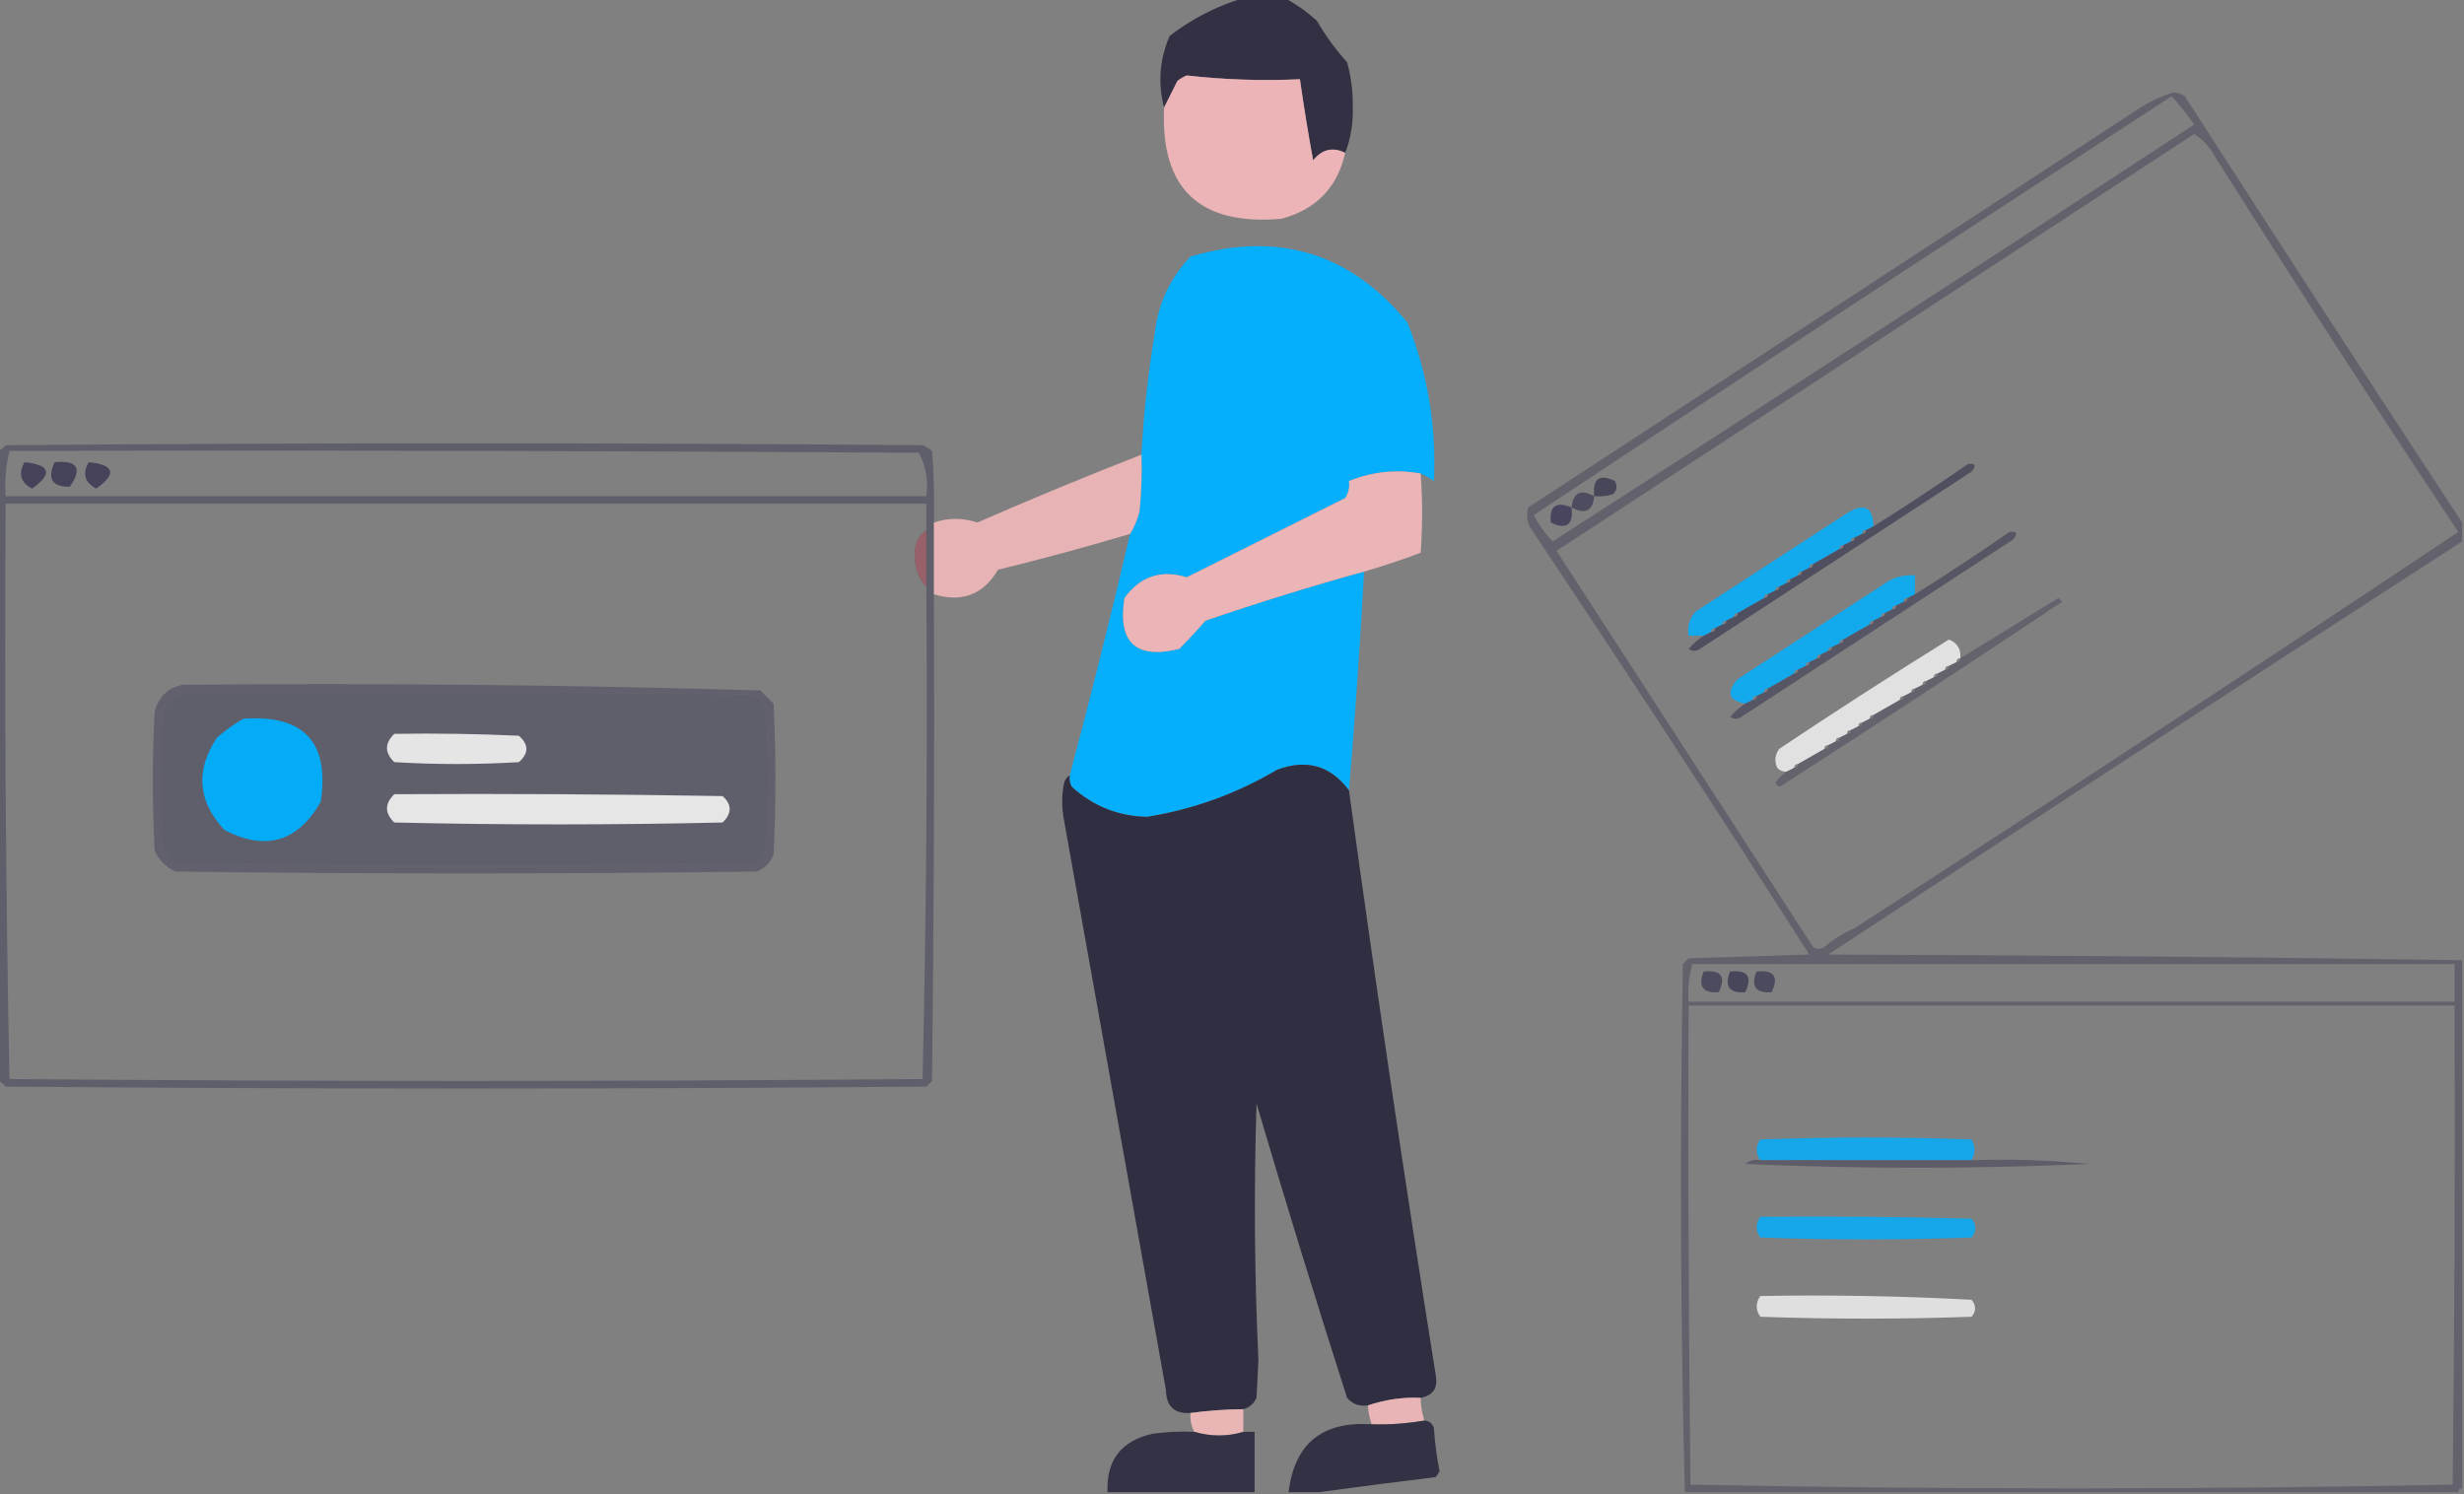 <?xml version="1.0" encoding="UTF-8"?>
<!DOCTYPE svg PUBLIC "-//W3C//DTD SVG 1.1//EN" "http://www.w3.org/Graphics/SVG/1.1/DTD/svg11.dtd">
<svg xmlns="http://www.w3.org/2000/svg" version="1.1" width="653px" height="396px" style="shape-rendering:geometricPrecision; text-rendering:geometricPrecision; image-rendering:optimizeQuality; fill-rule:evenodd; clip-rule:evenodd" xmlns:xlink="http://www.w3.org/1999/xlink">
<rect width="100%" height="100%" fill="#808080" stroke="none"/>
<g><path style="opacity:0.97" fill="#312e41" d="M 329.5,-0.5 C 333.167,-0.5 336.833,-0.5 340.5,-0.5C 343.495,1.098 346.329,3.098 349,5.5C 351.28,9.447 353.947,13.113 357,16.5C 358.045,20.245 358.545,24.079 358.5,28C 358.674,32.442 358.007,36.609 356.5,40.5C 353.194,38.891 350.361,39.558 348,42.5C 346.686,35.325 345.519,28.158 344.5,21C 334.479,21.465 324.479,21.132 314.5,20C 313.584,20.374 312.75,20.874 312,21.5C 310.787,23.925 309.621,26.259 308.5,28.5C 306.805,21.977 307.305,15.644 310,9.5C 315.962,4.937 322.462,1.603 329.5,-0.5 Z"/></g>
<g><path style="opacity:0.967" fill="#efb6b8" d="M 356.5,40.5 C 354.427,49.741 348.76,55.574 339.5,58C 317.833,59.83 307.5,49.996 308.5,28.5C 309.621,26.259 310.787,23.925 312,21.5C 312.75,20.874 313.584,20.374 314.5,20C 324.479,21.132 334.479,21.465 344.5,21C 345.519,28.158 346.686,35.325 348,42.5C 350.361,39.558 353.194,38.891 356.5,40.5 Z"/></g>
<g><path style="opacity:0.986" fill="#04affd" d="M 376.5,125.5 C 370.003,124.33 363.67,124.997 357.5,127.5C 357.714,129.144 357.38,130.644 356.5,132C 342.5,139 328.5,146 314.5,153C 307.658,150.917 302.158,152.75 298,158.5C 296.132,170.301 300.965,174.801 312.5,172C 314.968,169.512 317.301,167.012 319.5,164.5C 333.722,159.64 347.722,155.306 361.5,151.5C 360.451,170.857 359.117,190.19 357.5,209.5C 352.655,202.944 346.321,201.111 338.5,204C 327.719,210.369 316.219,214.536 304,216.5C 296.354,216.346 289.687,213.679 284,208.5C 283.517,207.552 283.351,206.552 283.5,205.5C 289.147,184.245 294.48,162.911 299.5,141.5C 300.6,139.723 301.434,137.723 302,135.5C 302.499,130.511 302.666,125.511 302.5,120.5C 303.071,109.777 304.237,99.11 306,88.5C 306.889,80.559 310.055,73.725 315.5,68C 338.718,61.188 357.885,67.021 373,85.5C 378.361,98.999 380.694,112.999 380,127.5C 378.887,126.695 377.721,126.028 376.5,125.5 Z"/></g>
<g><path style="opacity:0.446" fill="#3e3b54" d="M 652.5,138.5 C 652.5,140.167 652.5,141.833 652.5,143.5C 596.383,179.777 540.383,216.277 484.5,253C 540.571,253.171 596.571,253.671 652.5,254.5C 652.5,301.167 652.5,347.833 652.5,394.5C 651.833,394.5 651.5,394.833 651.5,395.5C 583.167,395.5 514.833,395.5 446.5,395.5C 445.339,348.904 445.172,302.237 446,255.5C 446.5,255 447,254.5 447.5,254C 458.167,253.667 468.833,253.333 479.5,253C 455.373,215.244 430.873,177.744 406,140.5C 404.699,138.635 404.365,136.635 405,134.5C 458.833,99.333 512.667,64.167 566.5,29C 569.464,27.027 572.631,25.527 576,24.5C 577.107,24.585 578.107,24.919 579,25.5C 603.363,63.342 627.863,101.009 652.5,138.5 Z M 581.5,35.5 C 583.785,36.957 585.618,38.957 587,41.5C 608.126,74.922 629.626,108.089 651.5,141C 598.437,176.393 545.104,211.393 491.5,246C 488.567,247.271 485.901,248.938 483.5,251C 482.5,251.667 481.5,251.667 480.5,251C 457.833,216 435.167,181 412.5,146C 468.898,109.143 525.232,72.309 581.5,35.5 Z M 575.5,25.5 C 577.636,27.812 579.636,30.312 581.5,33C 525.004,70.082 468.337,106.916 411.5,143.5C 409.478,141.469 407.811,139.135 406.5,136.5C 462.691,99.241 519.024,62.241 575.5,25.5 Z M 448.5,255.5 C 515.833,255.5 583.167,255.5 650.5,255.5C 650.5,258.833 650.5,262.167 650.5,265.5C 582.833,265.5 515.167,265.5 447.5,265.5C 447.253,262.061 447.586,258.728 448.5,255.5 Z M 447.5,266.5 C 515.167,266.5 582.833,266.5 650.5,266.5C 650.667,308.835 650.5,351.168 650,393.5C 616.404,394.165 582.737,394.498 549,394.5C 515.263,394.498 481.596,394.165 448,393.5C 447.5,351.168 447.333,308.835 447.5,266.5 Z"/></g>
<g><path style="opacity:0.501" fill="#3f3d56" d="M 247.5,138.5 C 247.5,144.833 247.5,151.167 247.5,157.5C 247.667,200.501 247.5,243.501 247,286.5C 246.5,287 246,287.5 245.5,288C 164.167,288.667 82.833,288.667 1.5,288C 0.956,287.283 0.289,286.783 -0.5,286.5C -0.5,230.833 -0.5,175.167 -0.5,119.5C 0.289,119.217 0.956,118.717 1.5,118C 82.5,117.333 163.5,117.333 244.5,118C 245.416,118.374 246.25,118.874 247,119.5C 247.5,125.825 247.666,132.158 247.5,138.5 Z M 2.5,119.5 C 82.834,119.333 163.167,119.5 243.5,120C 245.377,123.494 246.044,127.327 245.5,131.5C 164.167,131.5 82.833,131.5 1.5,131.5C 1.237,127.4 1.57,123.4 2.5,119.5 Z M 245.5,140.5 C 243.172,142.166 242.172,144.499 242.5,147.5C 242.421,150.658 243.421,153.325 245.5,155.5C 245.83,199.072 245.497,242.572 244.5,286C 163.833,286.667 83.167,286.667 2.5,286C 1.503,235.238 1.169,184.405 1.5,133.5C 82.833,133.5 164.167,133.5 245.5,133.5C 245.5,135.833 245.5,138.167 245.5,140.5 Z M 48.5,183.5 C 98.501,183.333 148.501,183.5 198.5,184C 200.286,184.785 201.786,185.951 203,187.5C 203.667,200.167 203.667,212.833 203,225.5C 202.5,227.333 201.333,228.5 199.5,229C 148.5,229.667 97.5,229.667 46.5,229C 44.951,227.786 43.785,226.286 43,224.5C 42.333,212.833 42.333,201.167 43,189.5C 43.683,186.321 45.516,184.321 48.5,183.5 Z"/></g>
<g><path style="opacity:0.937" fill="#eeb6b8" d="M 302.5,120.5 C 302.666,125.511 302.499,130.511 302,135.5C 301.434,137.723 300.6,139.723 299.5,141.5C 287.952,144.958 276.285,148.125 264.5,151C 260.586,157.62 254.919,159.787 247.5,157.5C 247.5,151.167 247.5,144.833 247.5,138.5C 251.289,137.194 255.123,137.194 259,138.5C 273.415,132.198 287.915,126.198 302.5,120.5 Z"/></g>
<g><path style="opacity:0.874" fill="#3d3a54" d="M 6.5,122.5 C 13.365,123.215 14.031,125.549 8.5,129.5C 5.452,127.875 4.785,125.542 6.5,122.5 Z"/></g>
<g><path style="opacity:0.877" fill="#3d3b55" d="M 14.5,122.5 C 20.555,121.942 21.888,124.109 18.5,129C 13.784,129.057 12.45,126.891 14.5,122.5 Z"/></g>
<g><path style="opacity:0.883" fill="#3d3a55" d="M 23.5,122.5 C 30.365,123.215 31.031,125.549 25.5,129.5C 22.452,127.875 21.785,125.542 23.5,122.5 Z"/></g>
<g><path style="opacity:0.987" fill="#ecb5b7" d="M 376.5,125.5 C 377.007,132.542 377.007,139.542 376.5,146.5C 371.55,148.372 366.55,150.039 361.5,151.5C 347.722,155.306 333.722,159.64 319.5,164.5C 317.301,167.012 314.968,169.512 312.5,172C 300.965,174.801 296.132,170.301 298,158.5C 302.158,152.75 307.658,150.917 314.5,153C 328.5,146 342.5,139 356.5,132C 357.38,130.644 357.714,129.144 357.5,127.5C 363.67,124.997 370.003,124.33 376.5,125.5 Z"/></g>
<g><path style="opacity:0.824" fill="#3c3b52" d="M 422.5,131.5 C 422.015,126.841 423.848,125.508 428,127.5C 428.684,128.784 428.517,129.951 427.5,131C 425.866,131.494 424.199,131.66 422.5,131.5 Z"/></g>
<g><path style="opacity:0.754" fill="#3f3d56" d="M 422.5,131.5 C 422.116,135.444 420.116,136.444 416.5,134.5C 416.884,130.556 418.884,129.556 422.5,131.5 Z"/></g>
<g><path style="opacity:0.827" fill="#3e3958" d="M 416.5,134.5 C 416.985,139.159 415.152,140.492 411,138.5C 410.554,134.135 412.387,132.802 416.5,134.5 Z"/></g>
<g><path style="opacity:0.853" fill="#01b0ff" d="M 496.5,139.5 C 495.833,139.833 495.167,140.167 494.5,140.5C 493.833,140.5 493.5,140.833 493.5,141.5C 492.833,141.833 492.167,142.167 491.5,142.5C 490.833,142.5 490.5,142.833 490.5,143.5C 489.833,143.833 489.167,144.167 488.5,144.5C 487.833,144.5 487.5,144.833 487.5,145.5C 485.167,146.833 482.833,148.167 480.5,149.5C 479.833,149.5 479.5,149.833 479.5,150.5C 478.833,150.833 478.167,151.167 477.5,151.5C 476.833,151.5 476.5,151.833 476.5,152.5C 475.833,152.833 475.167,153.167 474.5,153.5C 473.833,153.5 473.5,153.833 473.5,154.5C 472.833,154.833 472.167,155.167 471.5,155.5C 470.833,155.5 470.5,155.833 470.5,156.5C 469.833,156.833 469.167,157.167 468.5,157.5C 467.833,157.5 467.5,157.833 467.5,158.5C 465.167,159.833 462.833,161.167 460.5,162.5C 459.833,162.5 459.5,162.833 459.5,163.5C 458.833,163.833 458.167,164.167 457.5,164.5C 456.833,164.5 456.5,164.833 456.5,165.5C 455.833,165.833 455.167,166.167 454.5,166.5C 453.833,166.5 453.5,166.833 453.5,167.5C 452.833,167.833 452.167,168.167 451.5,168.5C 450.167,168.5 448.833,168.5 447.5,168.5C 447.104,165.956 447.771,163.789 449.5,162C 462.833,153.333 476.167,144.667 489.5,136C 494.061,133.203 496.394,134.369 496.5,139.5 Z"/></g>
<g><path style="opacity:0.71" fill="#3d3b54" d="M 451.5,168.5 C 452.167,168.167 452.833,167.833 453.5,167.5C 454.167,167.5 454.5,167.167 454.5,166.5C 455.167,166.167 455.833,165.833 456.5,165.5C 457.167,165.5 457.5,165.167 457.5,164.5C 458.167,164.167 458.833,163.833 459.5,163.5C 460.167,163.5 460.5,163.167 460.5,162.5C 462.833,161.167 465.167,159.833 467.5,158.5C 468.167,158.5 468.5,158.167 468.5,157.5C 469.167,157.167 469.833,156.833 470.5,156.5C 471.167,156.5 471.5,156.167 471.5,155.5C 472.167,155.167 472.833,154.833 473.5,154.5C 474.167,154.5 474.5,154.167 474.5,153.5C 475.167,153.167 475.833,152.833 476.5,152.5C 477.167,152.5 477.5,152.167 477.5,151.5C 478.167,151.167 478.833,150.833 479.5,150.5C 480.167,150.5 480.5,150.167 480.5,149.5C 482.833,148.167 485.167,146.833 487.5,145.5C 488.167,145.5 488.5,145.167 488.5,144.5C 489.167,144.167 489.833,143.833 490.5,143.5C 491.167,143.5 491.5,143.167 491.5,142.5C 492.167,142.167 492.833,141.833 493.5,141.5C 494.167,141.5 494.5,141.167 494.5,140.5C 495.167,140.167 495.833,139.833 496.5,139.5C 504.951,134.222 513.284,128.722 521.5,123C 523.513,122.691 523.846,123.358 522.5,125C 498.5,140.667 474.5,156.333 450.5,172C 449.5,172.667 448.5,172.667 447.5,172C 448.731,170.595 450.064,169.429 451.5,168.5 Z"/></g>
<g><path style="opacity:0.862" fill="#a16169" d="M 245.5,140.5 C 245.5,145.5 245.5,150.5 245.5,155.5C 243.421,153.325 242.421,150.658 242.5,147.5C 242.172,144.499 243.172,142.166 245.5,140.5 Z"/></g>
<g><path style="opacity:0.856" fill="#01b0ff" d="M 507.5,157.5 C 506.833,157.833 506.167,158.167 505.5,158.5C 504.833,158.5 504.5,158.833 504.5,159.5C 503.833,159.833 503.167,160.167 502.5,160.5C 501.833,160.5 501.5,160.833 501.5,161.5C 500.833,161.833 500.167,162.167 499.5,162.5C 498.833,162.5 498.5,162.833 498.5,163.5C 497.833,163.833 497.167,164.167 496.5,164.5C 495.833,164.5 495.5,164.833 495.5,165.5C 493.167,166.833 490.833,168.167 488.5,169.5C 487.833,169.5 487.5,169.833 487.5,170.5C 486.833,170.833 486.167,171.167 485.5,171.5C 484.833,171.5 484.5,171.833 484.5,172.5C 483.833,172.833 483.167,173.167 482.5,173.5C 481.833,173.5 481.5,173.833 481.5,174.5C 480.833,174.833 480.167,175.167 479.5,175.5C 478.833,175.5 478.5,175.833 478.5,176.5C 477.833,176.833 477.167,177.167 476.5,177.5C 475.833,177.5 475.5,177.833 475.5,178.5C 473.167,179.833 470.833,181.167 468.5,182.5C 467.833,182.5 467.5,182.833 467.5,183.5C 466.833,183.833 466.167,184.167 465.5,184.5C 464.833,184.5 464.5,184.833 464.5,185.5C 463.833,185.833 463.167,186.167 462.5,186.5C 458.081,185.677 457.414,183.51 460.5,180C 473.833,171.333 487.167,162.667 500.5,154C 502.677,152.798 505.011,152.298 507.5,152.5C 507.5,154.167 507.5,155.833 507.5,157.5 Z"/></g>
<g><path style="opacity:0.85" fill="#f2f2f2" d="M 519.5,174.5 C 518.833,174.5 518.5,174.833 518.5,175.5C 517.833,175.833 517.167,176.167 516.5,176.5C 515.833,176.5 515.5,176.833 515.5,177.5C 514.833,177.833 514.167,178.167 513.5,178.5C 512.833,178.5 512.5,178.833 512.5,179.5C 511.833,179.833 511.167,180.167 510.5,180.5C 509.833,180.5 509.5,180.833 509.5,181.5C 508.833,181.833 508.167,182.167 507.5,182.5C 506.833,182.5 506.5,182.833 506.5,183.5C 505.833,183.833 505.167,184.167 504.5,184.5C 503.833,184.5 503.5,184.833 503.5,185.5C 501.167,186.833 498.833,188.167 496.5,189.5C 495.833,189.5 495.5,189.833 495.5,190.5C 494.833,190.833 494.167,191.167 493.5,191.5C 492.833,191.5 492.5,191.833 492.5,192.5C 491.833,192.833 491.167,193.167 490.5,193.5C 489.833,193.5 489.5,193.833 489.5,194.5C 488.833,194.833 488.167,195.167 487.5,195.5C 486.833,195.5 486.5,195.833 486.5,196.5C 485.833,196.833 485.167,197.167 484.5,197.5C 483.833,197.5 483.5,197.833 483.5,198.5C 481.167,199.833 478.833,201.167 476.5,202.5C 475.833,202.5 475.5,202.833 475.5,203.5C 474.833,203.833 474.167,204.167 473.5,204.5C 472.504,204.586 471.671,204.252 471,203.5C 470.202,201.741 470.369,200.074 471.5,198.5C 486.33,188.584 501.33,178.917 516.5,169.5C 518.756,170.421 519.756,172.088 519.5,174.5 Z"/></g>
<g><path style="opacity:0.612" fill="#3d3b54" d="M 462.5,186.5 C 463.167,186.167 463.833,185.833 464.5,185.5C 465.167,185.5 465.5,185.167 465.5,184.5C 466.167,184.167 466.833,183.833 467.5,183.5C 468.167,183.5 468.5,183.167 468.5,182.5C 470.833,181.167 473.167,179.833 475.5,178.5C 476.167,178.5 476.5,178.167 476.5,177.5C 477.167,177.167 477.833,176.833 478.5,176.5C 479.167,176.5 479.5,176.167 479.5,175.5C 480.167,175.167 480.833,174.833 481.5,174.5C 482.167,174.5 482.5,174.167 482.5,173.5C 483.167,173.167 483.833,172.833 484.5,172.5C 485.167,172.5 485.5,172.167 485.5,171.5C 486.167,171.167 486.833,170.833 487.5,170.5C 488.167,170.5 488.5,170.167 488.5,169.5C 490.833,168.167 493.167,166.833 495.5,165.5C 496.167,165.5 496.5,165.167 496.5,164.5C 497.167,164.167 497.833,163.833 498.5,163.5C 499.167,163.5 499.5,163.167 499.5,162.5C 500.167,162.167 500.833,161.833 501.5,161.5C 502.167,161.5 502.5,161.167 502.5,160.5C 503.167,160.167 503.833,159.833 504.5,159.5C 505.167,159.5 505.5,159.167 505.5,158.5C 506.167,158.167 506.833,157.833 507.5,157.5C 515.951,152.222 524.284,146.722 532.5,141C 534.513,140.691 534.846,141.358 533.5,143C 509.5,158.667 485.5,174.333 461.5,190C 460.5,190.667 459.5,190.667 458.5,190C 459.731,188.595 461.064,187.429 462.5,186.5 Z"/></g>
<g><path style="opacity:0.42" fill="#3d3a54" d="M 473.5,204.5 C 474.167,204.167 474.833,203.833 475.5,203.5C 476.167,203.5 476.5,203.167 476.5,202.5C 478.833,201.167 481.167,199.833 483.5,198.5C 484.167,198.5 484.5,198.167 484.5,197.5C 485.167,197.167 485.833,196.833 486.5,196.5C 487.167,196.5 487.5,196.167 487.5,195.5C 488.167,195.167 488.833,194.833 489.5,194.5C 490.167,194.5 490.5,194.167 490.5,193.5C 491.167,193.167 491.833,192.833 492.5,192.5C 493.167,192.5 493.5,192.167 493.5,191.5C 494.167,191.167 494.833,190.833 495.5,190.5C 496.167,190.5 496.5,190.167 496.5,189.5C 498.833,188.167 501.167,186.833 503.5,185.5C 504.167,185.5 504.5,185.167 504.5,184.5C 505.167,184.167 505.833,183.833 506.5,183.5C 507.167,183.5 507.5,183.167 507.5,182.5C 508.167,182.167 508.833,181.833 509.5,181.5C 510.167,181.5 510.5,181.167 510.5,180.5C 511.167,180.167 511.833,179.833 512.5,179.5C 513.167,179.5 513.5,179.167 513.5,178.5C 514.167,178.167 514.833,177.833 515.5,177.5C 516.167,177.5 516.5,177.167 516.5,176.5C 517.167,176.167 517.833,175.833 518.5,175.5C 519.167,175.5 519.5,175.167 519.5,174.5C 528.139,169.178 536.805,163.844 545.5,158.5C 545.833,158.833 546.167,159.167 546.5,159.5C 521.969,175.863 497.302,192.03 472.5,208C 471.668,208.688 471.002,208.521 470.5,207.5C 471.34,206.265 472.34,205.265 473.5,204.5 Z"/></g>
<g><path style="opacity:0.982" fill="#2f2e41" d="M 357.5,209.5 C 364.621,261.228 372.288,312.894 380.5,364.5C 381.128,367.864 379.795,369.864 376.5,370.5C 371.932,370.256 367.265,370.922 362.5,372.5C 360.278,372.822 358.444,372.155 357,370.5C 348.69,344.593 340.69,318.593 333,292.5C 332.282,315.174 332.448,337.84 333.5,360.5C 333.333,363.833 333.167,367.167 333,370.5C 332.28,372.056 331.113,373.056 329.5,373.5C 324.807,373.54 320.141,373.873 315.5,374.5C 311.283,374.785 309.117,372.785 309,368.5C 300,318.167 291,267.833 282,217.5C 281.333,214.167 281.333,210.833 282,207.5C 282.278,206.584 282.778,205.918 283.5,205.5C 283.351,206.552 283.517,207.552 284,208.5C 289.687,213.679 296.354,216.346 304,216.5C 316.219,214.536 327.719,210.369 338.5,204C 346.321,201.111 352.655,202.944 357.5,209.5 Z"/></g>
<g><path style="opacity:0.471" fill="#3e3c56" d="M 48.5,181.5 C 99.546,181.018 150.546,181.518 201.5,183C 202.667,184.167 203.833,185.333 205,186.5C 205.667,199.833 205.667,213.167 205,226.5C 204.167,228.667 202.667,230.167 200.5,231C 149.167,231.667 97.833,231.667 46.5,231C 44,229.833 42.167,228 41,225.5C 40.333,213.167 40.333,200.833 41,188.5C 42.124,184.538 44.624,182.205 48.5,181.5 Z M 48.5,183.5 C 45.516,184.321 43.683,186.321 43,189.5C 42.333,201.167 42.333,212.833 43,224.5C 43.785,226.286 44.951,227.786 46.5,229C 97.5,229.667 148.5,229.667 199.5,229C 201.333,228.5 202.5,227.333 203,225.5C 203.667,212.833 203.667,200.167 203,187.5C 201.786,185.951 200.286,184.785 198.5,184C 148.501,183.5 98.501,183.333 48.5,183.5 Z"/></g>
<g><path style="opacity:0.922" fill="#f1f1f1" d="M 104.5,210.5 C 133.502,210.333 162.502,210.5 191.5,211C 193.994,213.244 193.994,215.577 191.5,218C 162.5,218.667 133.5,218.667 104.5,218C 101.914,215.506 101.914,213.006 104.5,210.5 Z"/></g>
<g><path style="opacity:0.906" fill="#f2f2f2" d="M 104.5,194.5 C 115.505,194.333 126.505,194.5 137.5,195C 140.167,197.333 140.167,199.667 137.5,202C 126.5,202.667 115.5,202.667 104.5,202C 101.914,199.506 101.914,197.006 104.5,194.5 Z"/></g>
<g><path style="opacity:0.952" fill="#00b0ff" d="M 64.5,190.5 C 80.534,189.365 87.367,196.698 85,212.5C 78.915,223.147 70.415,225.647 59.5,220C 52.388,212.374 51.721,204.207 57.5,195.5C 59.724,193.566 62.058,191.899 64.5,190.5 Z"/></g>
<g><path style="opacity:0.792" fill="#403e55" d="M 451.5,257.5 C 456.159,257.015 457.492,258.848 455.5,263C 451.266,263.267 449.933,261.434 451.5,257.5 Z"/></g>
<g><path style="opacity:0.842" fill="#3d3c54" d="M 458.5,257.5 C 463.159,257.015 464.492,258.848 462.5,263C 458.266,263.267 456.933,261.434 458.5,257.5 Z"/></g>
<g><path style="opacity:0.786" fill="#3f3d55" d="M 465.5,257.5 C 470.159,257.015 471.492,258.848 469.5,263C 465.272,263.272 463.938,261.438 465.5,257.5 Z"/></g>
<g><path style="opacity:0.835" fill="#00afff" d="M 522.5,307.5 C 503.833,307.5 485.167,307.5 466.5,307.5C 465.248,305.661 465.248,303.828 466.5,302C 485.167,301.333 503.833,301.333 522.5,302C 523.536,303.776 523.536,305.609 522.5,307.5 Z"/></g>
<g><path style="opacity:0.533" fill="#3e3c54" d="M 466.5,307.5 C 485.167,307.5 503.833,307.5 522.5,307.5C 532.855,307.168 543.188,307.501 553.5,308.5C 523.167,309.833 492.833,309.833 462.5,308.5C 463.689,307.571 465.022,307.238 466.5,307.5 Z"/></g>
<g><path style="opacity:0.831" fill="#00afff" d="M 466.5,322.5 C 485.17,322.333 503.836,322.5 522.5,323C 523.833,324.667 523.833,326.333 522.5,328C 503.833,328.667 485.167,328.667 466.5,328C 465.248,326.172 465.248,324.339 466.5,322.5 Z"/></g>
<g><path style="opacity:0.831" fill="#f2f2f2" d="M 466.5,343.5 C 485.179,343.167 503.845,343.5 522.5,344.5C 523.747,346.042 523.747,347.542 522.5,349C 503.833,349.667 485.167,349.667 466.5,349C 465.248,347.172 465.248,345.339 466.5,343.5 Z"/></g>
<g><path style="opacity:0.949" fill="#eeb6b8" d="M 376.5,370.5 C 376.517,372.565 376.85,374.565 377.5,376.5C 372.881,377.314 368.214,377.647 363.5,377.5C 362.962,375.883 362.629,374.216 362.5,372.5C 367.265,370.922 371.932,370.256 376.5,370.5 Z"/></g>
<g><path style="opacity:0.958" fill="#eeb7b8" d="M 329.5,373.5 C 329.5,375.5 329.5,377.5 329.5,379.5C 325.267,380.794 320.934,380.794 316.5,379.5C 315.699,377.958 315.366,376.292 315.5,374.5C 320.141,373.873 324.807,373.54 329.5,373.5 Z"/></g>
<g><path style="opacity:0.946" fill="#2f2e41" d="M 377.5,376.5 C 378.75,376.577 379.583,377.244 380,378.5C 380.27,382.373 380.77,386.206 381.5,390C 381.167,390.5 380.833,391 380.5,391.5C 370.034,392.776 359.7,394.11 349.5,395.5C 346.833,395.5 344.167,395.5 341.5,395.5C 343.028,382.654 350.361,376.654 363.5,377.5C 368.214,377.647 372.881,377.314 377.5,376.5 Z"/></g>
<g><path style="opacity:0.937" fill="#2f2e41" d="M 316.5,379.5 C 320.934,380.794 325.267,380.794 329.5,379.5C 330.5,379.5 331.5,379.5 332.5,379.5C 332.5,384.833 332.5,390.167 332.5,395.5C 319.5,395.5 306.5,395.5 293.5,395.5C 293.156,387.007 297.156,381.84 305.5,380C 309.152,379.501 312.818,379.335 316.5,379.5 Z"/></g>
</svg>
